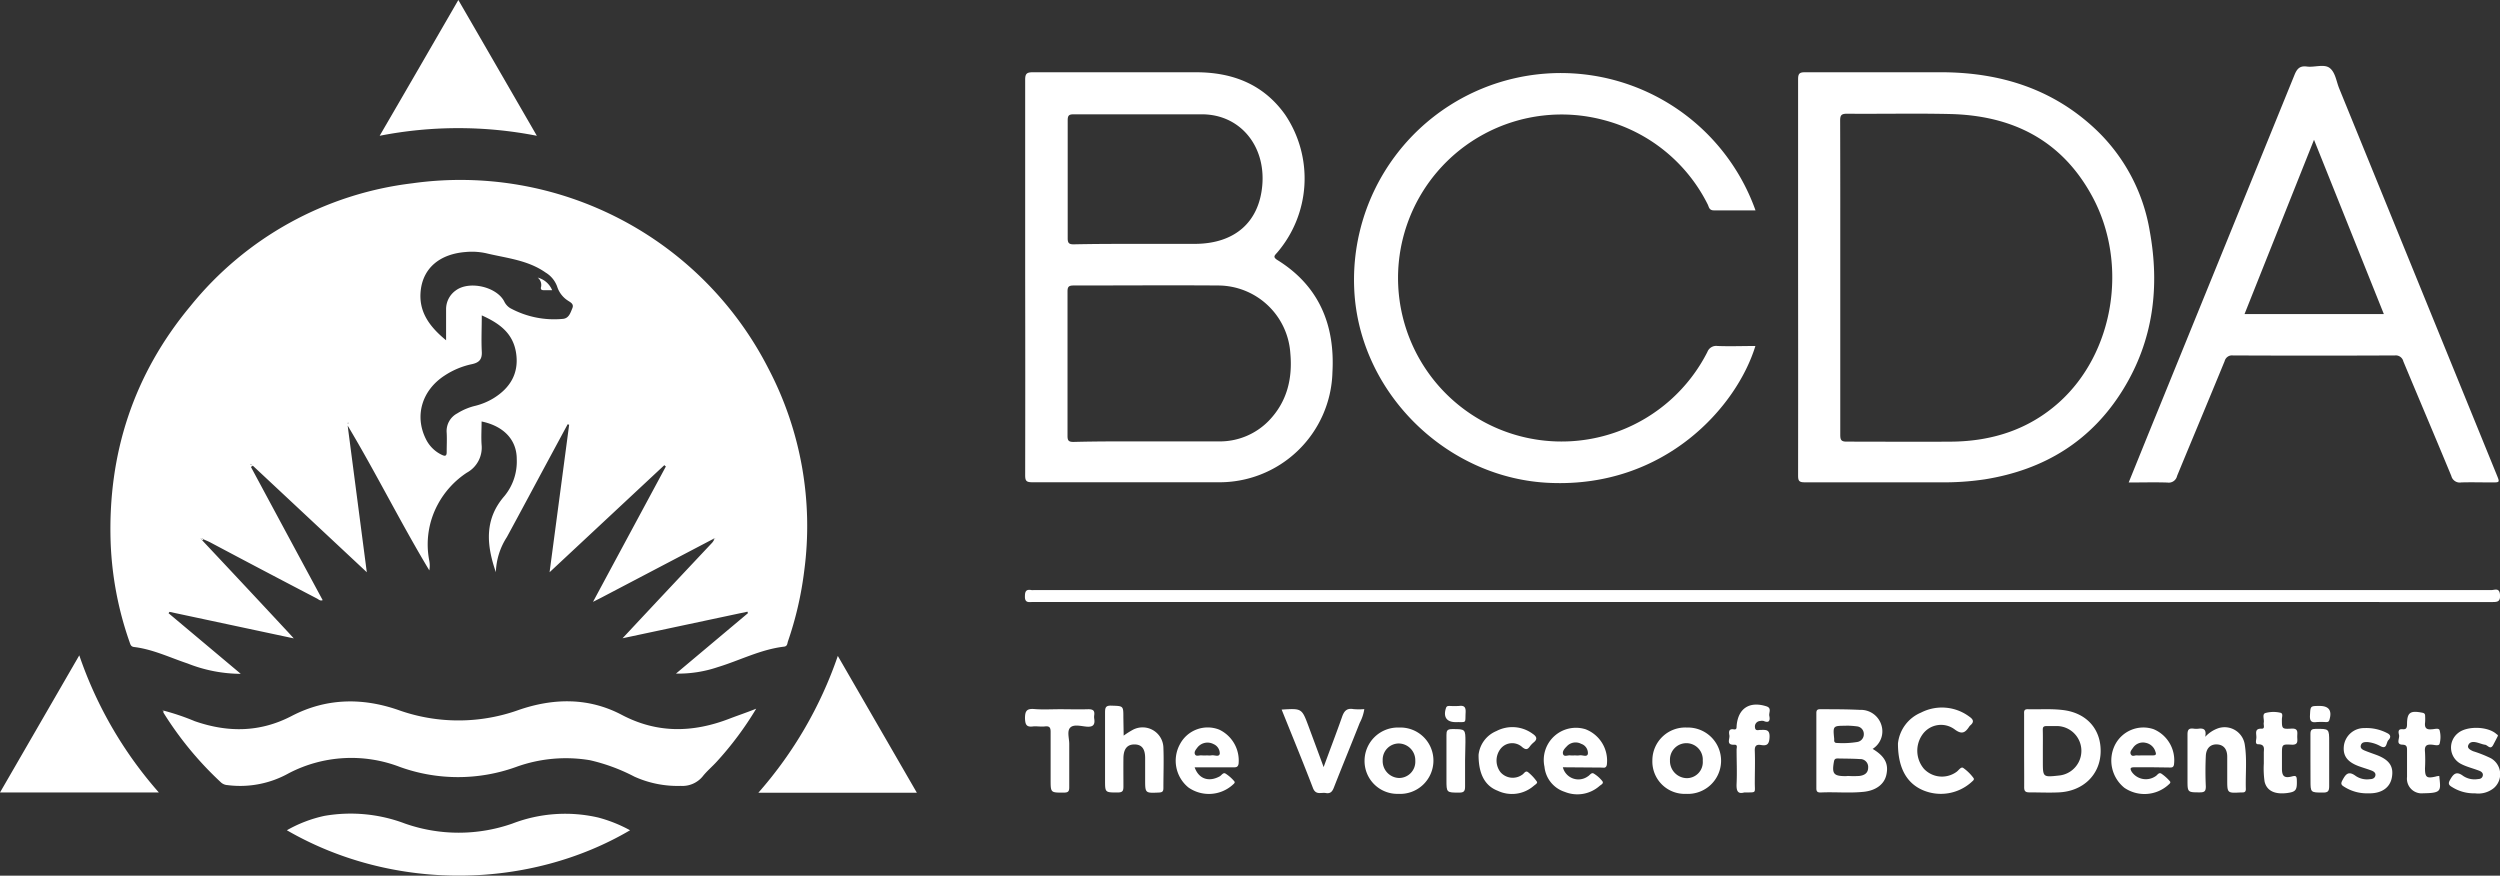 <svg xmlns="http://www.w3.org/2000/svg" viewBox="0 0 420.32 147.22"><rect x="0" y="0" width="420.32" height="147.22" fill="#333333" stroke="none"/><defs><style>.cls-1{fill:#fff;}</style></defs><g id="Layer_2" data-name="Layer 2"><g id="Layer_1-2" data-name="Layer 1"><path class="cls-1" d="M119.94,90.6l-18.84,9.88-1.4.71c4.18-7.78,8.22-15.27,12.25-22.76l-.26-.22-19.29,18c1.13-8.49,2.21-16.65,3.29-24.8l-.25-.08L92.22,77.3c-2.34,4.34-4.66,8.7-7,13a11.45,11.45,0,0,0-1.85,5.9c-1.66-4.76-1.87-9,1.44-12.8a9.12,9.12,0,0,0,2.07-6.22c0-3.25-2.21-5.55-5.91-6.32,0,1.32-.09,2.63,0,3.92a4.8,4.8,0,0,1-2.48,4.69,14.69,14.69,0,0,0-4.88,5.33,14.18,14.18,0,0,0-1.43,9.5,4.48,4.48,0,0,1,0,1.6c-4.81-8-8.92-16.31-13.73-24.35,1.06,8.12,2.12,16.25,3.22,24.66L42.5,78.29l-.31.22q6,11.17,12.06,22.39c-.43.19-.69-.14-1-.29q-9-4.69-17.88-9.41c-.38-.2-.79-.36-1.19-.54a.28.28,0,0,0-.44-.13l.26.32Q41.11,98.41,48.17,106c.35.37.69.75,1.22,1.33l-20.9-4.46-.15.23,12.14,10.19a24.46,24.46,0,0,1-8.94-1.74c-3-1-5.84-2.39-9-2.77-.54-.07-.61-.42-.74-.79A56.74,56.74,0,0,1,18.6,91.12C18.12,76.25,22.47,62.94,32,51.48A56.59,56.59,0,0,1,69.3,30.82,58.13,58.13,0,0,1,129.21,62a57,57,0,0,1,6,34,58.07,58.07,0,0,1-2.74,11.85c-.11.33-.07.8-.65.87-3.93.46-7.44,2.32-11.17,3.45a20.6,20.6,0,0,1-7,1.08l12.1-10.16-.08-.25-21,4.47c2.1-2.25,4-4.28,5.89-6.3q4.59-4.89,9.18-9.77a2.58,2.58,0,0,0,.32-.49l.19-.18C120.15,90.41,120,90.5,119.94,90.6ZM75,57.21V52a3.85,3.85,0,0,1,1.63-3.17c2.26-1.68,6.85-.63,8.14,1.84a2.67,2.67,0,0,0,1,1.13,15.45,15.45,0,0,0,8.89,1.81c1-.1,1.26-1.05,1.57-1.79s-.35-1-.8-1.31a4.37,4.37,0,0,1-1.76-2.34,4.53,4.53,0,0,0-1.93-2.34c-3-2.12-6.61-2.43-10-3.25a11.09,11.09,0,0,0-3.45-.21C74,42.7,71.21,45,70.75,48.72,70.31,52.28,72.11,54.85,75,57.21Zm6-4.23c0,2.19-.1,4.15,0,6.1.09,1.39-.49,1.91-1.73,2.16a13.31,13.31,0,0,0-4.5,1.89c-3.85,2.49-5.12,6.81-3.15,10.72a5.7,5.7,0,0,0,2.68,2.63c.52.25.81.21.8-.48,0-1.08.06-2.16,0-3.23a3.36,3.36,0,0,1,1.78-3.27,10.1,10.1,0,0,1,3.07-1.28,11.09,11.09,0,0,0,3-1.25c2.84-1.74,4.33-4.23,3.82-7.61S83.93,54.33,80.94,53ZM42.2,78s-.07,0-.07.07a.91.91,0,0,0,.07.14s.07,0,.07-.07A.37.37,0,0,0,42.2,78Zm16.4-6.85-.07-.1s-.08.06-.08.09,0,.06.07.09Z"/><path class="cls-1" d="M172.36,46.67c0-11.09,0-22.19,0-33.28,0-1,.28-1.24,1.27-1.24,9.15,0,18.3,0,27.45,0,6.13,0,11.35,2,15,7.15a19.17,19.17,0,0,1-1.36,23.18c-.47.51-.74.75.08,1.26,7,4.35,9.66,10.94,9.22,18.84a19,19,0,0,1-19.33,18.5c-10.39,0-20.78,0-31.17,0-1,0-1.16-.28-1.16-1.2Q172.39,63.32,172.36,46.67Zm20.71,27.54c3.91,0,7.83,0,11.75,0a11.48,11.48,0,0,0,8.51-3.48c3.06-3.18,4-7.07,3.61-11.35A12.19,12.19,0,0,0,204.81,48c-8.11-.06-16.22,0-24.33,0-.81,0-1,.24-1,1q0,12.15,0,24.3c0,.78.2,1,1,1C184.68,74.19,188.87,74.21,193.07,74.21ZM191.65,41c3.11,0,6.23,0,9.34,0,6.58-.05,10.67-3.62,11.23-9.78.61-6.74-3.77-12-10.15-12-7.19,0-14.37,0-21.56,0-.76,0-1,.17-1,1q0,9.93,0,19.86c0,.81.25,1,1,1C184.22,41,187.93,41,191.65,41Z"/><path class="cls-1" d="M302.31,46.62q0-16.63,0-33.28c0-.92.2-1.2,1.17-1.19,7.75,0,15.5,0,23.25,0,9.68.08,18.41,2.82,25.58,9.57a30.37,30.37,0,0,1,9.12,17.12c1.71,9.38.61,18.36-4.45,26.6-5.34,8.7-13.27,13.54-23.27,15.15a46.49,46.49,0,0,1-7.64.5c-7.55,0-15.11,0-22.66,0-.91,0-1.1-.24-1.1-1.12Q302.33,63.32,302.31,46.62Zm7.09,0c0,8.83,0,17.65,0,26.47,0,.84.13,1.17,1.09,1.16,5.95,0,11.91.05,17.86,0,6.68-.11,12.75-2.06,17.8-6.57,9.29-8.31,11.73-23.3,5.64-34.61-5.13-9.52-13.47-13.67-24-13.9-5.75-.13-11.51,0-17.27-.05-1,0-1.14.32-1.14,1.2C309.41,29.05,309.4,37.83,309.4,46.61Z"/><path class="cls-1" d="M357.89,81.12c1.75-4.31,3.43-8.48,5.13-12.63q11.37-27.93,22.73-55.85c.43-1.07.9-1.62,2.13-1.45s2.89-.49,3.83.26,1.09,2.23,1.57,3.41q13.26,32.51,26.5,65c.51,1.25.51,1.25-.81,1.25-1.72,0-3.44-.05-5.16,0a1.46,1.46,0,0,1-1.67-1.08c-2.66-6.43-5.39-12.84-8.07-19.27a1.31,1.31,0,0,0-1.43-1q-13.61.06-27.22,0a1.27,1.27,0,0,0-1.39.94c-2.64,6.44-5.34,12.86-8,19.31a1.43,1.43,0,0,1-1.62,1.12C362.31,81.06,360.2,81.12,357.89,81.12ZM389.05,23.5c-3.94,9.89-7.81,19.58-11.68,29.3h23.42Z"/><path class="cls-1" d="M295.15,35.37c-2.41,0-4.72,0-7,0-.75,0-.82-.5-1-.93a27.24,27.24,0,0,0-17.56-14.27,27.49,27.49,0,1,0,17.47,39,1.58,1.58,0,0,1,1.7-1c2.12.08,4.24,0,6.37,0C292,68.39,279.94,82,260.62,81.19c-16.9-.67-31.45-14.45-32.86-31.36a34.76,34.76,0,0,1,67.39-14.46Z"/><path class="cls-1" d="M27.45,119.46a39.66,39.66,0,0,1,5.29,1.79c5.58,1.94,11,1.9,16.33-.89,5.78-3,11.83-3.09,17.87-1a30,30,0,0,0,20.28,0c5.82-2,11.73-2.12,17.32.83,6,3.16,12,3,18.13.63,1.4-.54,2.81-1,4.47-1.67a55.22,55.22,0,0,1-6.63,8.9c-.77.85-1.68,1.6-2.39,2.51a4.42,4.42,0,0,1-3.68,1.57,17.59,17.59,0,0,1-7.79-1.56,31,31,0,0,0-7.48-2.76,24.58,24.58,0,0,0-12.38,1.13,28.79,28.79,0,0,1-19.57,0A22.75,22.75,0,0,0,48.56,130,16.74,16.74,0,0,1,38.26,132a1.79,1.79,0,0,1-1.07-.42,57.22,57.22,0,0,1-9.72-11.78c0-.08,0-.22,0-.33Z"/><path class="cls-1" d="M296.26,101.21H173.71c-.67,0-1.45.25-1.39-1,0-.85.27-1.16,1.1-1a2,2,0,0,0,.35,0q122.55,0,245.09,0c.54,0,1.37-.46,1.46.78s-.49,1.23-1.4,1.23Z"/><path class="cls-1" d="M105.93,139.59c-16.76,9.86-39.58,10.48-57.7,0a22.18,22.18,0,0,1,6.32-2.42,25.79,25.79,0,0,1,13.53,1.29,27.28,27.28,0,0,0,18.08,0,24.72,24.72,0,0,1,14.46-1A24,24,0,0,1,105.93,139.59Z"/><path class="cls-1" d="M13.33,110.18a68,68,0,0,0,13.38,23.06H0Z"/><path class="cls-1" d="M127.5,133.28a68.3,68.3,0,0,0,13.36-23l13.29,23Z"/><path class="cls-1" d="M77.06,0c4.44,7.66,8.75,15.13,13.2,22.83a68.53,68.53,0,0,0-26.43,0C68.28,15.19,72.62,7.68,77.06,0Z"/><path class="cls-1" d="M314.84,125.91c2.09,1.25,2.73,2.54,2.3,4.4-.35,1.54-1.73,2.59-3.76,2.81-2.43.26-4.87,0-7.3.12-.51,0-.7-.16-.7-.69q0-6.35,0-12.68c0-.46.17-.64.63-.63,2.24,0,4.48,0,6.71.11a3.61,3.61,0,0,1,3.58,2.51A3.48,3.48,0,0,1,314.84,125.91Zm-4.14,4.55h0a15.2,15.2,0,0,0,1.91,0c.79-.1,1.47-.43,1.48-1.4a1.33,1.33,0,0,0-1.42-1.44c-1.22-.08-2.46-.07-3.69-.1-.36,0-.56.08-.64.51-.37,2.07-.07,2.46,2,2.46Zm-.32-8.44c-2.22,0-2.22,0-2,2.21,0,.08,0,.16,0,.24a.39.39,0,0,0,.44.44,15.15,15.15,0,0,0,3.43-.16,1.31,1.31,0,0,0,1.11-1.35,1.28,1.28,0,0,0-1.18-1.28A15.05,15.05,0,0,0,310.38,122Z"/><path class="cls-1" d="M340.31,126.22q0-3,0-6.1c0-.42-.1-.9.61-.88,2,.05,3.93-.1,5.86.13,4.12.47,6.56,3.34,6.39,7.24-.17,3.73-3,6.42-7,6.61-1.67.08-3.35,0-5,0-.72,0-.86-.29-.85-.93C340.33,130.29,340.31,128.26,340.31,126.22Zm3.15,0V128c0,2.68,0,2.68,2.69,2.39a4.17,4.17,0,0,0-.23-8.32c-.6,0-1.2,0-1.79,0s-.69.18-.68.68C343.48,123.92,343.46,125.07,343.46,126.23Z"/><path class="cls-1" d="M188.92,123.68a14.14,14.14,0,0,1,1.58-1,3.5,3.5,0,0,1,5.1,3c.09,2.27,0,4.55,0,6.82,0,.59-.2.72-.76.75-2.31.1-2.31.12-2.31-2.21,0-1.19,0-2.39,0-3.59,0-1.59-.6-2.29-1.81-2.29s-1.82.77-1.84,2.29,0,3.2,0,4.79c0,.76-.16,1-1,1-2.09,0-2.09,0-2.09-2.07,0-3.79,0-7.58,0-11.37,0-.84.11-1.2,1.08-1.16,2,.07,2,0,2,2Z"/><path class="cls-1" d="M319.1,125a6.35,6.35,0,0,1,3.87-5.19,7.7,7.7,0,0,1,8.16.7c.69.48.78.9.13,1.45a.93.93,0,0,0-.16.18c-.66,1-1.21,1.44-2.47.49a3.82,3.82,0,0,0-5.35.78,4.7,4.7,0,0,0,.19,5.85,4.16,4.16,0,0,0,5.45.53c.38-.25.75-.92,1.14-.69a7.59,7.59,0,0,1,1.7,1.65c.3.35-.13.56-.33.77a7.7,7.7,0,0,1-8,1.39C320.72,131.81,319.1,129.31,319.1,125Z"/><path class="cls-1" d="M215.48,119.3c3.38-.21,3.39-.22,4.5,2.75.83,2.24,1.66,4.47,2.56,6.92,1.09-3,2.12-5.66,3.08-8.39.34-1,.78-1.57,1.93-1.36a10.1,10.1,0,0,0,1.83,0,7.23,7.23,0,0,1-.77,2.31c-1.43,3.63-2.92,7.23-4.34,10.86-.27.7-.59,1.08-1.37.94s-1.68.41-2.16-.85C219.07,128.12,217.28,123.78,215.48,119.3Z"/><path class="cls-1" d="M241,127.91a5.6,5.6,0,0,1-5.9,5.56,5.52,5.52,0,0,1-5.68-5.64,5.61,5.61,0,0,1,5.84-5.51A5.55,5.55,0,0,1,241,127.91Zm-5.74,2.89a2.73,2.73,0,0,0,2.69-2.9,2.82,2.82,0,0,0-2.85-2.9,2.72,2.72,0,0,0-2.63,2.83A2.84,2.84,0,0,0,235.21,130.8Z"/><path class="cls-1" d="M277.81,127.85a5.53,5.53,0,0,1,5.81-5.53,5.58,5.58,0,1,1-.13,11.15A5.44,5.44,0,0,1,277.81,127.85Zm8.47.06a2.76,2.76,0,1,0-5.51-.08,2.89,2.89,0,0,0,2.82,3A2.69,2.69,0,0,0,286.28,127.91Z"/><path class="cls-1" d="M262.76,129a2.7,2.7,0,0,0,4.2,1.53c.33-.18.6-.72,1-.47a5.38,5.38,0,0,1,1.43,1.26c.32.4-.23.62-.46.82a5.64,5.64,0,0,1-5.84,1,4.94,4.94,0,0,1-3.42-4.23,5.41,5.41,0,0,1,6.91-6.3,5.65,5.65,0,0,1,3.57,6c-.15.63-.59.43-.94.44Zm2.06-2a2.81,2.81,0,0,0,.71,0c.49-.12,1.32.38,1.44-.28a1.64,1.64,0,0,0-1.13-1.66,2,2,0,0,0-2.41.41c-.37.37-.8.84-.63,1.33s.78.15,1.18.2A5.89,5.89,0,0,0,264.82,127Z"/><path class="cls-1" d="M361.83,129c-1,0-2,0-3,0-.71,0-.73.23-.43.76a2.89,2.89,0,0,0,4,.75c.31-.17.55-.73,1-.43a7.46,7.46,0,0,1,1.42,1.27c.23.27-.14.48-.33.67a6,6,0,0,1-7.31.44,5.88,5.88,0,0,1-1.59-7.22,5.35,5.35,0,0,1,6.5-2.64,5.66,5.66,0,0,1,3.41,6c-.11.45-.38.44-.7.44Zm-1.51-2H362c.45,0,.56-.17.4-.58a2.12,2.12,0,0,0-1.65-1.53,2,2,0,0,0-2.1.79c-.23.35-.63.73-.39,1.16s.66.13,1,.16S360,127,360.32,127Z"/><path class="cls-1" d="M200.85,129c.7,2,2.41,2.51,4.21,1.53.33-.18.59-.73,1-.46a6.56,6.56,0,0,1,1.43,1.25c.27.29-.11.49-.28.67a6,6,0,0,1-7.4.41,5.79,5.79,0,0,1-1.4-7.33,5.27,5.27,0,0,1,6.57-2.4,5.74,5.74,0,0,1,3.26,5.74c-.11.64-.5.6-.95.6h-6.45Zm2.1-2a2.8,2.8,0,0,0,.71,0c.49-.12,1.3.37,1.42-.3a1.72,1.72,0,0,0-1.06-1.6,2.16,2.16,0,0,0-2.68.55c-.26.35-.63.75-.43,1.17s.71.14,1.09.18A7.51,7.51,0,0,0,203,127Z"/><path class="cls-1" d="M370.76,123.88a5.36,5.36,0,0,1,2.24-1.46,3.43,3.43,0,0,1,4.42,2.85c.38,2.45.09,4.93.17,7.4,0,.42-.19.57-.58.56h-.24c-2.31.13-2.31.13-2.31-2.17,0-1.28,0-2.55,0-3.83s-.61-2-1.67-2.07-1.86.55-1.93,1.92c-.08,1.71-.08,3.43,0,5.14,0,.77-.18,1-1,1-2.07,0-2.08,0-2.08-2.07,0-2.55,0-5.1,0-7.65,0-.79.2-1.09,1-1a3,3,0,0,0,.95,0C370.5,122.44,371,122.63,370.76,123.88Z"/><path class="cls-1" d="M178.19,119.24c1.59,0,3.19.05,4.78,0,.81,0,1.1.23,1,1a2,2,0,0,0,0,.59c.16,1-.17,1.43-1.27,1.34-.94-.08-2.17-.44-2.76.16s-.16,1.82-.17,2.76q0,3.65,0,7.29c0,.68-.19.87-.87.88-2.27,0-2.26.06-2.26-2.21,0-2.67,0-5.34,0-8,0-.75-.21-1-.94-.92s-1.37-.06-2,0c-1.15.16-1.33-.33-1.37-1.37,0-1.26.32-1.65,1.57-1.55C175.31,119.33,176.75,119.24,178.19,119.24Z"/><path class="cls-1" d="M398.08,133.38a7.07,7.07,0,0,1-4-1.13c-.55-.32-.51-.6-.23-1.11.54-1,1-1.57,2.2-.69a3.38,3.38,0,0,0,2.4.55c.41,0,.83-.15.92-.61s-.3-.71-.68-.85c-.67-.25-1.36-.45-2-.68-2-.71-2.81-1.75-2.62-3.45a3.42,3.42,0,0,1,3.44-3,7.53,7.53,0,0,1,3.81.83c.7.32.65.77.24,1.19s-.2,1.65-1.38,1a5.57,5.57,0,0,0-2.15-.67c-.46,0-.94,0-1.1.53s.29.76.69.92c.7.29,1.42.52,2.12.79,2,.8,2.73,1.9,2.4,3.71-.29,1.64-1.6,2.62-3.59,2.67Z"/><path class="cls-1" d="M416.11,133.38a6.86,6.86,0,0,1-3.86-1.06c-.54-.31-.69-.58-.33-1.2.56-1,1.06-1.53,2.2-.67a3.43,3.43,0,0,0,2.52.53c.38,0,.71-.17.79-.59s-.25-.67-.58-.8c-1-.39-2.07-.64-3-1.11a3.1,3.1,0,0,1-.56-5.25c1.5-1.22,5-1.12,6.43.18.11.1.32.16.22.36-.25.5-.51,1-.77,1.49-.48.88-.92,0-1.37-.05s-1.07-.34-1.61-.43-1,0-1.21.52.4.81.82,1a20.8,20.8,0,0,1,3,1.19,3.08,3.08,0,0,1,.49,5A4.12,4.12,0,0,1,416.11,133.38Z"/><path class="cls-1" d="M248.59,126.91a4.89,4.89,0,0,1,3-4,5.76,5.76,0,0,1,6.12.48c.66.45.83.89.12,1.45a3.94,3.94,0,0,0-.65.7c-.38.53-.69.51-1.22.1a2.49,2.49,0,0,0-3.56.12,3.21,3.21,0,0,0-.13,4.06,2.73,2.73,0,0,0,3.67.42c.3-.17.54-.78,1-.39a7.66,7.66,0,0,1,1.45,1.56c.18.27-.29.51-.52.71a5.59,5.59,0,0,1-6.06.83C249.72,132.15,248.58,130.22,248.59,126.91Z"/><path class="cls-1" d="M293.24,133.24c-1.13.32-1.32-.35-1.27-1.48.09-1.91,0-3.83,0-5.74,0-.3.23-.84-.38-.81-1.45.07-.72-1-.83-1.58s-.13-1.16.78-1c.5.06.41-.34.44-.64.25-2.9,2.17-4.14,5-3.24.95.3.38,1.06.49,1.61.16.73,0,1.27-.94.86a1.17,1.17,0,0,0-.59,0,.92.92,0,0,0-.88,1.06c.05.67.57.44.91.44.87,0,1.6-.15,1.54,1.23-.06,1.11-.36,1.49-1.41,1.31-.81-.14-1.11.14-1.07,1,.07,1.79,0,3.59,0,5.38S295.38,133.2,293.24,133.24Z"/><path class="cls-1" d="M380.61,128.37c0-.7,0-1.26,0-1.82s.27-1.42-.95-1.42c-.61,0-.28-.78-.3-1.2,0-.64-.34-1.48.92-1.42.57,0,.25-.62.32-1,.12-.56-.32-1.43.27-1.63a5.19,5.19,0,0,1,2.48-.06c.58.09.29.74.3,1.13,0,1.56,0,1.65,1.58,1.55,1.24-.08,1,.67,1,1.35s.25,1.43-1,1.35c-1.56-.1-1.57,0-1.57,1.55,0,.83,0,1.67,0,2.51,0,1.26.42,1.6,1.64,1.29.61-.16.84-.15.86.57.06,1.69-.13,2-1.56,2.2-2.15.29-3.49-.36-3.86-1.91A15.42,15.42,0,0,1,380.61,128.37Z"/><path class="cls-1" d="M410.11,130.45c.23,2.46.52,2.89-2.68,2.92a2.47,2.47,0,0,1-2.74-2.75c0-1.47,0-2.94,0-4.42,0-.59,0-1-.83-1-1.07-.07-.4-1.05-.51-1.6-.08-.38-.28-1.07.56-1,.67.07.77-.24.78-.83,0-2,.55-2.33,2.53-1.95.33.06.51.17.51.52a9.55,9.55,0,0,1,0,1.07c-.12.88.13,1.32,1.13,1.2.44,0,1.18-.28,1.31.18a4.47,4.47,0,0,1,0,2.24c-.11.43-.8.22-1.2.18-1-.11-1.37.16-1.26,1.21a25,25,0,0,1,0,2.74c0,1.54.28,1.75,1.8,1.4C409.72,130.49,409.92,130.48,410.11,130.45Z"/><path class="cls-1" d="M246.32,127.83c0,1.48,0,3,0,4.43,0,.82-.26,1-1,1-2.13,0-2.13,0-2.13-2.14,0-2.52,0-5,0-7.54,0-.72.1-1,1-1,2.19,0,2.19,0,2.19,2.19Z"/><path class="cls-1" d="M388.45,127.83c0-1.48,0-3,0-4.43,0-.7.23-.85.89-.86,2.26,0,2.26-.05,2.26,2.22,0,2.47,0,5,0,7.42,0,.84-.21,1.09-1.06,1.07-2.08,0-2.08,0-2.08-2.07Z"/><path class="cls-1" d="M390,118.69c1.57,0,2.11.79,1.64,2.34-.11.38-.35.37-.62.37a13.3,13.3,0,0,0-1.55,0c-.91.13-1.14-.23-1.1-1.11C388.46,118.69,388.4,118.69,390,118.69Z"/><path class="cls-1" d="M244.73,121.41c-1.52,0-2.11-.88-1.62-2.37.13-.39.39-.34.65-.35a13.33,13.33,0,0,0,1.55,0c.93-.12,1.15.26,1.1,1.13C246.32,121.69,246.65,121.37,244.73,121.41Z"/><path class="cls-1" d="M27.47,119.43l-.16,0,0-.1.1.16Z"/><path class="cls-1" d="M34,90.85l-.26-.32a.28.28,0,0,1,.44.13Z"/><path class="cls-1" d="M119.94,90.6c.1-.1.21-.19.33,0l-.19.18Z"/><path class="cls-1" d="M42.2,78a.37.37,0,0,1,.07.14s0,0-.07.07a.91.91,0,0,1-.07-.14S42.18,78.06,42.2,78Z"/><path class="cls-1" d="M58.6,71.19l-.08.08s-.07-.06-.07-.09,0-.06.08-.09Z"/><path class="cls-1" d="M90.4,46.67a3.61,3.61,0,0,1,2.43,2.12c-.58,0-1,0-1.42,0s-.55-.18-.44-.57A1.58,1.58,0,0,0,90.4,46.67Z"/></g></g></svg>